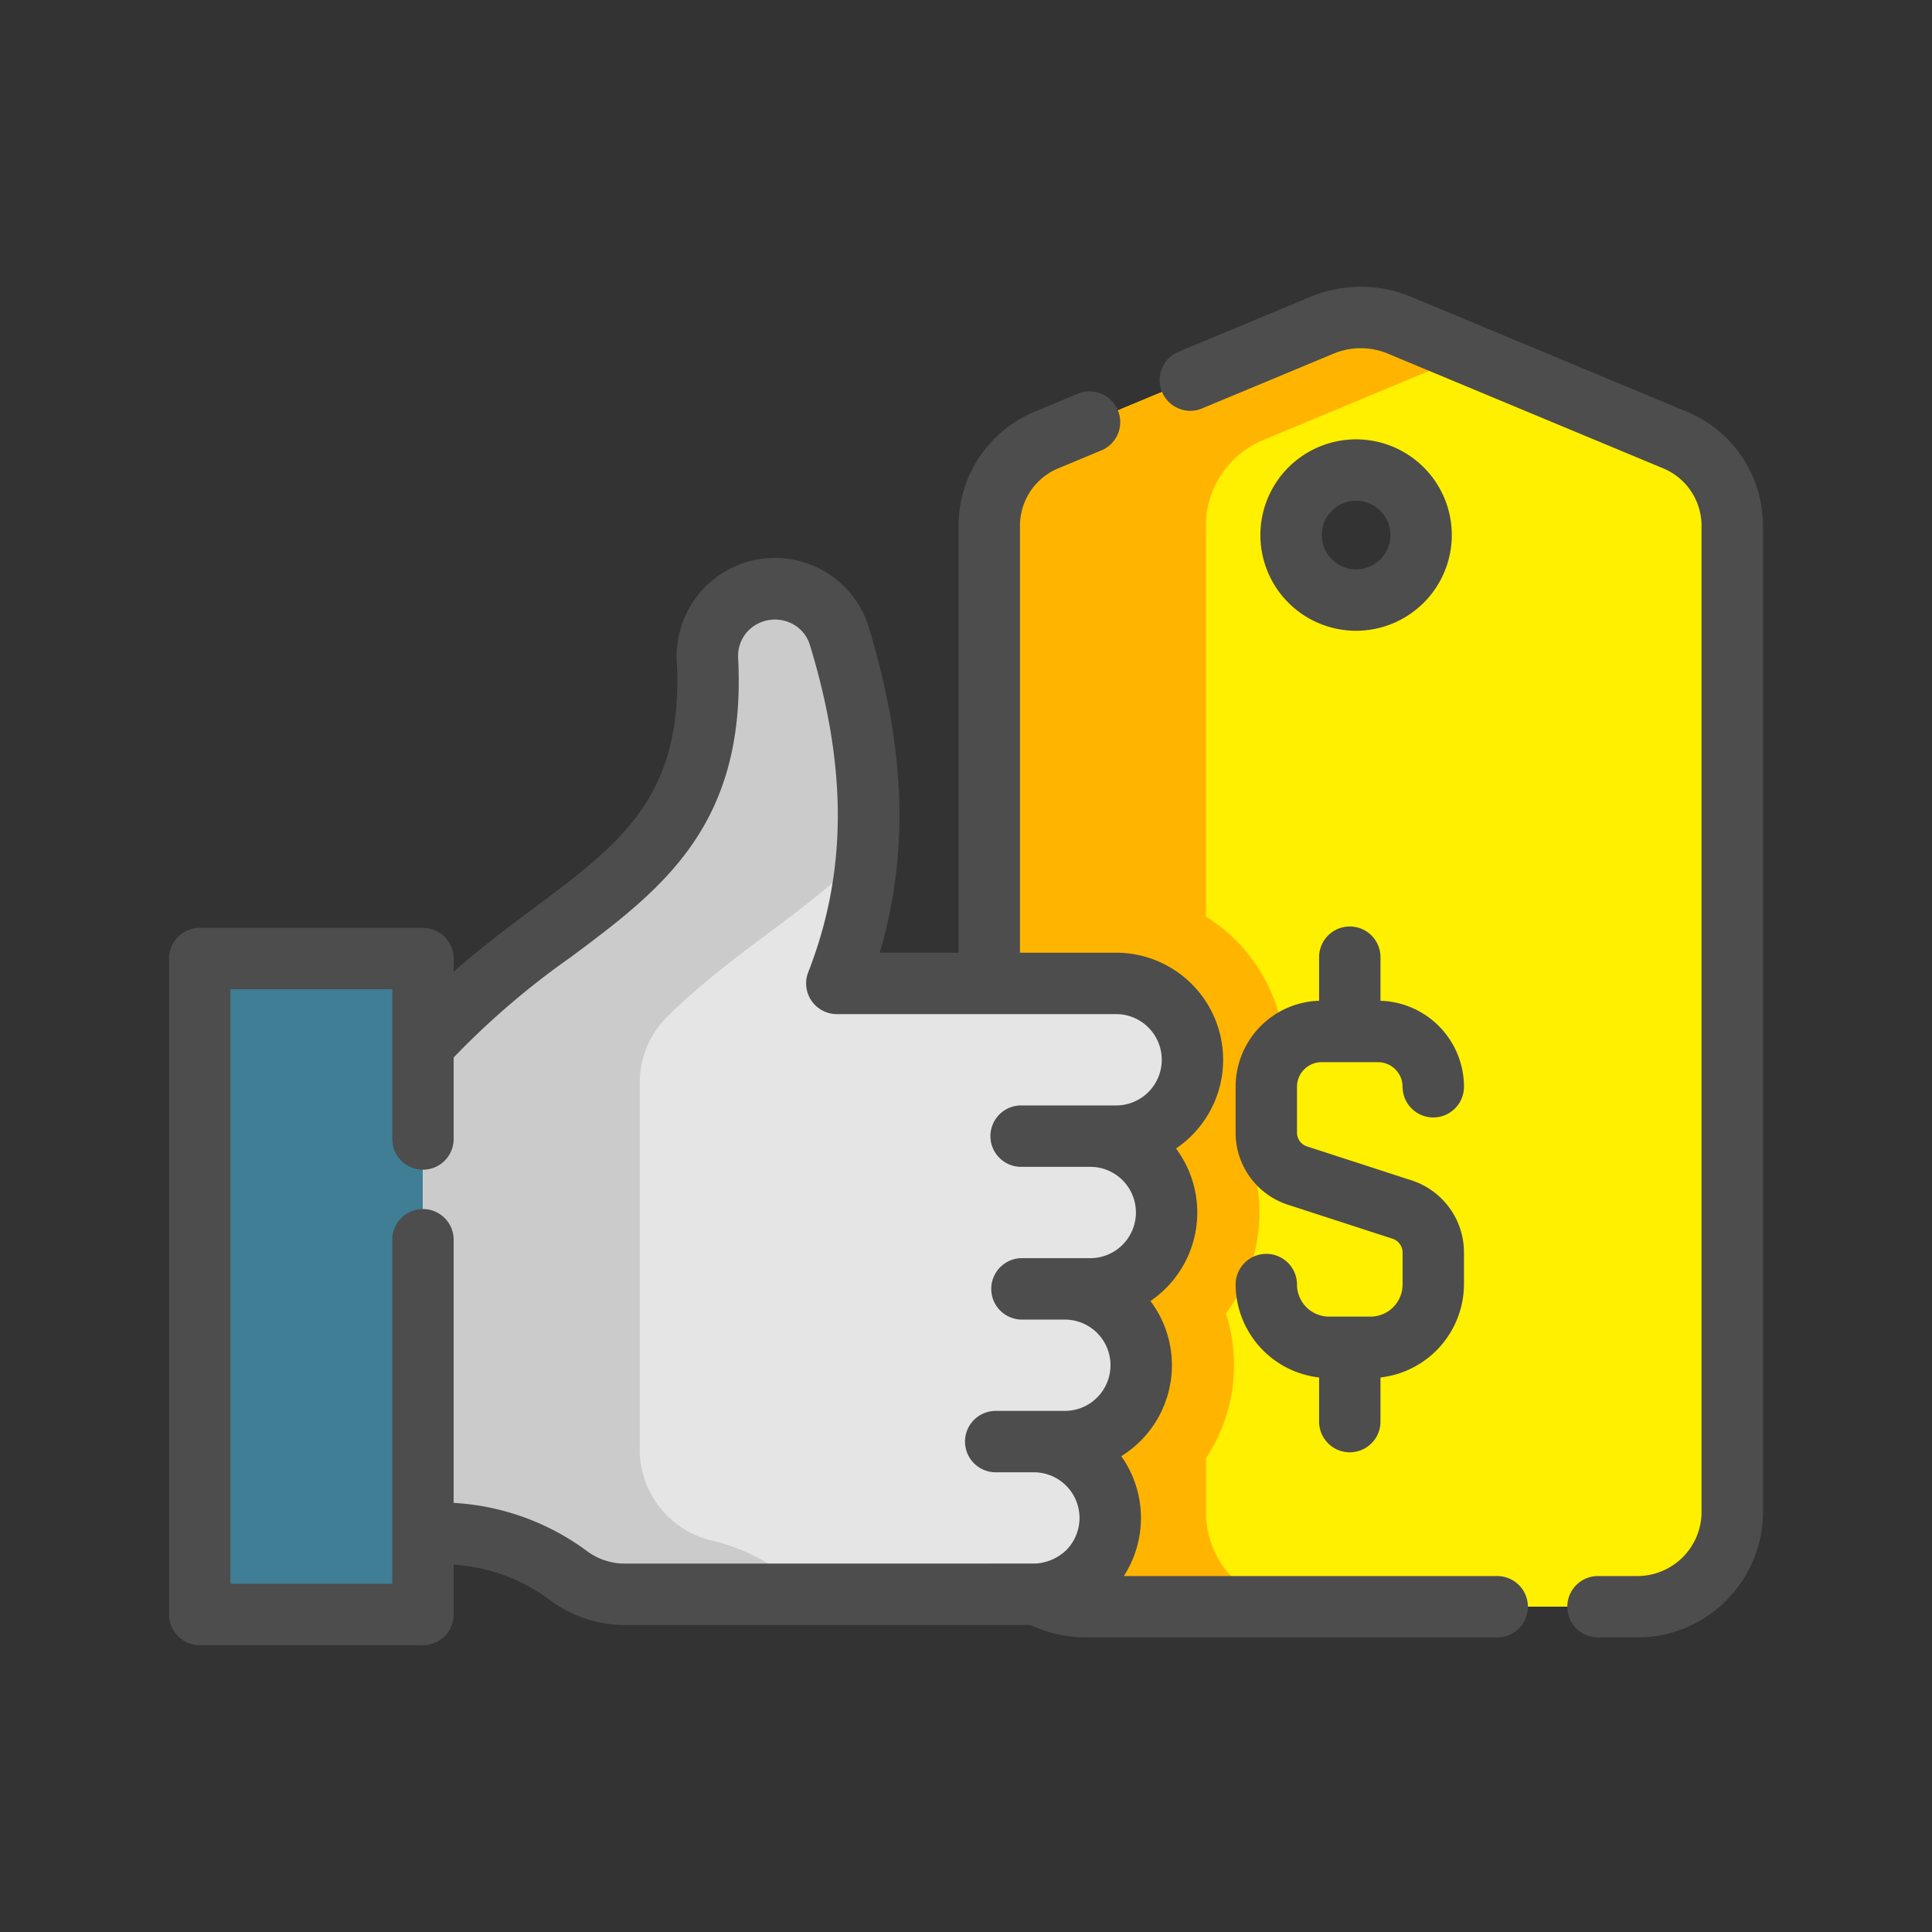 <svg xmlns="http://www.w3.org/2000/svg" viewBox="0 0 80 80"><rect x="0" y="0" width="80" height="80" fill="#333333" stroke="none"/><defs><style>.cls-1{fill:#fff000;}.cls-2{fill:#ffb500;}.cls-3{fill:#3f7e94;}.cls-4{fill:#fff3de;}.cls-5{fill:#e5e5e5;}.cls-6{fill:#cbcbcb;}.cls-7{fill:#4d4d4d;}.cls-8{fill:none;}</style></defs><title>11Recurso 4122</title><g id="Capa_2" data-name="Capa 2"><g id="Capa_1-2" data-name="Capa 1"><path class="cls-1" d="M69.314,18.206,57.94,13.467a4.16,4.16,0,0,0-3.192,0L43.374,18.206a3.844,3.844,0,0,0-2.411,3.527V42.124l.004,20.707v.001a3.935,3.935,0,0,0,4.003,3.697h22.748a3.928,3.928,0,0,0,4.007-3.845V21.733a3.844,3.844,0,0,0-2.411-3.527ZM56.151,24.85a2.692,2.692,0,1,1,2.691-2.692A2.692,2.692,0,0,1,56.151,24.85Z"/><path class="cls-2" d="M49.94,62.832v-.001l-.001-2.446a6.999,6.999,0,0,0,.825-5.999,7.003,7.003,0,0,0,1.057-6.305,6.997,6.997,0,0,0-1.885-10.13V21.733a3.844,3.844,0,0,1,2.411-3.527l8.484-3.535L57.94,13.467a4.16,4.16,0,0,0-3.192,0L43.374,18.206a3.844,3.844,0,0,0-2.411,3.527V42.124l.004,20.707v.001a3.935,3.935,0,0,0,4.003,3.697h3.802l0-0h5.17a3.935,3.935,0,0,1-4.003-3.697Z"/><path class="cls-3" d="M17.517,66.849H8.274V39.692h9.244Z"/><path class="cls-4" d="M41.23,59.69h1.581a3.162,3.162,0,0,1,0,6.323H25.853a3.878,3.878,0,0,1-2.358-.809c-1.787-1.371-3.679-1.661-5.978-1.797V43.303c5.406-6.177,12.258-6.758,11.778-15.989a2.794,2.794,0,0,1,5.458-.974c1.451,4.756,1.814,9.477-.102,14.381h11.562a3.162,3.162,0,1,1,0,6.323H45.143a3.162,3.162,0,0,1,0,6.323H44.092a3.162,3.162,0,0,1,0,6.323H41.23Z"/><path class="cls-5" d="M41.23,59.69h1.581a3.162,3.162,0,0,1,0,6.323H25.853a3.878,3.878,0,0,1-2.358-.809c-1.787-1.371-3.679-1.661-5.978-1.797V43.303c5.406-6.177,12.258-6.758,11.778-15.989a2.794,2.794,0,0,1,5.458-.974c1.451,4.756,1.814,9.477-.102,14.381h11.562a3.162,3.162,0,1,1,0,6.323H45.143a3.162,3.162,0,0,1,0,6.323H44.092a3.162,3.162,0,0,1,0,6.323H41.23Z"/><path class="cls-6" d="M35.92,35.109c-2.104,2.453-5.301,4.058-8.264,6.962A3.866,3.866,0,0,0,26.49,44.83V60.001a3.877,3.877,0,0,0,2.946,3.783,7.912,7.912,0,0,1,3.947,2.229H25.853a3.878,3.878,0,0,1-2.357-.808c-1.787-1.37-3.679-1.661-5.978-1.797V43.303c5.41-6.182,12.268-6.759,11.777-16.009A2.796,2.796,0,0,1,33.745,24.919a2.755,2.755,0,0,1,1.009,1.42,24.154,24.154,0,0,1,1.166,8.77Z"/><path class="cls-7" d="M69.808,17.031,58.43,12.29a5.452,5.452,0,0,0-4.168.001L48.799,14.566a1.271,1.271,0,0,0,.006,2.348,1.244,1.244,0,0,0,.971-.002l5.462-2.275a2.914,2.914,0,0,1,2.215,0L68.829,19.377a2.577,2.577,0,0,1,1.628,2.355V62.685a2.662,2.662,0,0,1-2.736,2.575H66.17a1.271,1.271,0,1,0,0,2.542h1.552a5.206,5.206,0,0,0,5.279-5.117V21.731A5.11,5.11,0,0,0,69.808,17.031Z"/><path class="cls-7" d="M61.996,65.26H46.535a4.427,4.427,0,0,0-.105-4.963,4.451,4.451,0,0,0,.799-.633,4.428,4.428,0,0,0,.409-5.792,4.431,4.431,0,0,0,1.058-6.315,4.522,4.522,0,0,0,.654-.54A4.434,4.434,0,0,0,46.215,39.449H42.235V21.731a2.574,2.574,0,0,1,1.627-2.355l1.742-.725a1.27,1.27,0,0,0,.685-1.661,1.273,1.273,0,0,0-1.662-.686l-1.741.726a5.108,5.108,0,0,0-3.194,4.7V39.449H36.428c1.223-4.154,1.074-8.451-.459-13.483a4.001,4.001,0,0,0-1.475-2.074,4.066,4.066,0,0,0-6.469,3.485c.29,5.592-2.309,7.532-5.907,10.217-1.034.771-2.187,1.632-3.332,2.645v-.546a1.274,1.274,0,0,0-1.272-1.272H8.27a1.273,1.273,0,0,0-1.27,1.272v27.159a1.273,1.273,0,0,0,1.27,1.272h9.245a1.273,1.273,0,0,0,1.27-1.272v-2.061a7.396,7.396,0,0,1,3.934,1.425,5.188,5.188,0,0,0,3.132,1.072H42.669a5.426,5.426,0,0,0,2.302.515H61.995a1.271,1.271,0,1,0,.001-2.542ZM45.43,57.867a1.88,1.88,0,0,1-1.337.555h-2.863a1.271,1.271,0,1,0,0,2.542h1.58a1.892,1.892,0,0,1,1.338,3.228,2.03,2.03,0,0,1-1.245.551c-.159.001-16.883.002-17.052.002a2.628,2.628,0,0,1-1.585-.548,10.251,10.251,0,0,0-5.481-1.966V51.335a1.271,1.271,0,0,0-2.542,0V65.58H9.541v-24.617h6.702V47.163a1.271,1.271,0,1,0,2.542,0V43.789a33.016,33.016,0,0,1,4.854-4.158c3.747-2.797,7.287-5.438,6.925-12.385a1.506,1.506,0,0,1,.417-1.127A1.554,1.554,0,0,1,32.991,25.943a1.483,1.483,0,0,1,.546.767c1.562,5.122,1.54,9.427-.07,13.549a1.271,1.271,0,0,0,1.183,1.733H46.215a1.891,1.891,0,1,1,0,3.782H42.282a1.271,1.271,0,1,0,0,2.542h2.863a1.891,1.891,0,1,1,0,3.782H42.282a1.272,1.272,0,0,0,0,2.543h1.812A1.89,1.89,0,0,1,45.43,57.867Z"/><path class="cls-7" d="M60.116,22.156a3.963,3.963,0,1,0-3.963,3.963A3.967,3.967,0,0,0,60.116,22.156Zm-5.384,0a1.421,1.421,0,1,1,1.421,1.421A1.422,1.422,0,0,1,54.732,22.156Z"/><path class="cls-7" d="M56.75,54.518H55.034a1.329,1.329,0,0,1-1.328-1.327,1.271,1.271,0,1,0-2.542,0,3.9,3.9,0,0,0,3.457,3.847v1.827a1.271,1.271,0,0,0,2.542,0V57.038a3.9,3.9,0,0,0,3.457-3.847V51.866a3.136,3.136,0,0,0-2.172-2.99l-4.327-1.405a.6.6,0,0,1-.415-.572v-1.899a1.02,1.02,0,0,1,1.019-1.018h2.334a1.02,1.02,0,0,1,1.019,1.018,1.271,1.271,0,1,0,2.542,0,3.566,3.566,0,0,0-3.457-3.56V39.635a1.271,1.271,0,0,0-2.542,0v1.804a3.566,3.566,0,0,0-3.457,3.56v1.899a3.132,3.132,0,0,0,2.172,2.989l4.324,1.405a.603.603,0,0,1,.418.573v1.325A1.329,1.329,0,0,1,56.75,54.518Z"/><rect class="cls-8" width="80" height="80"/></g></g></svg>